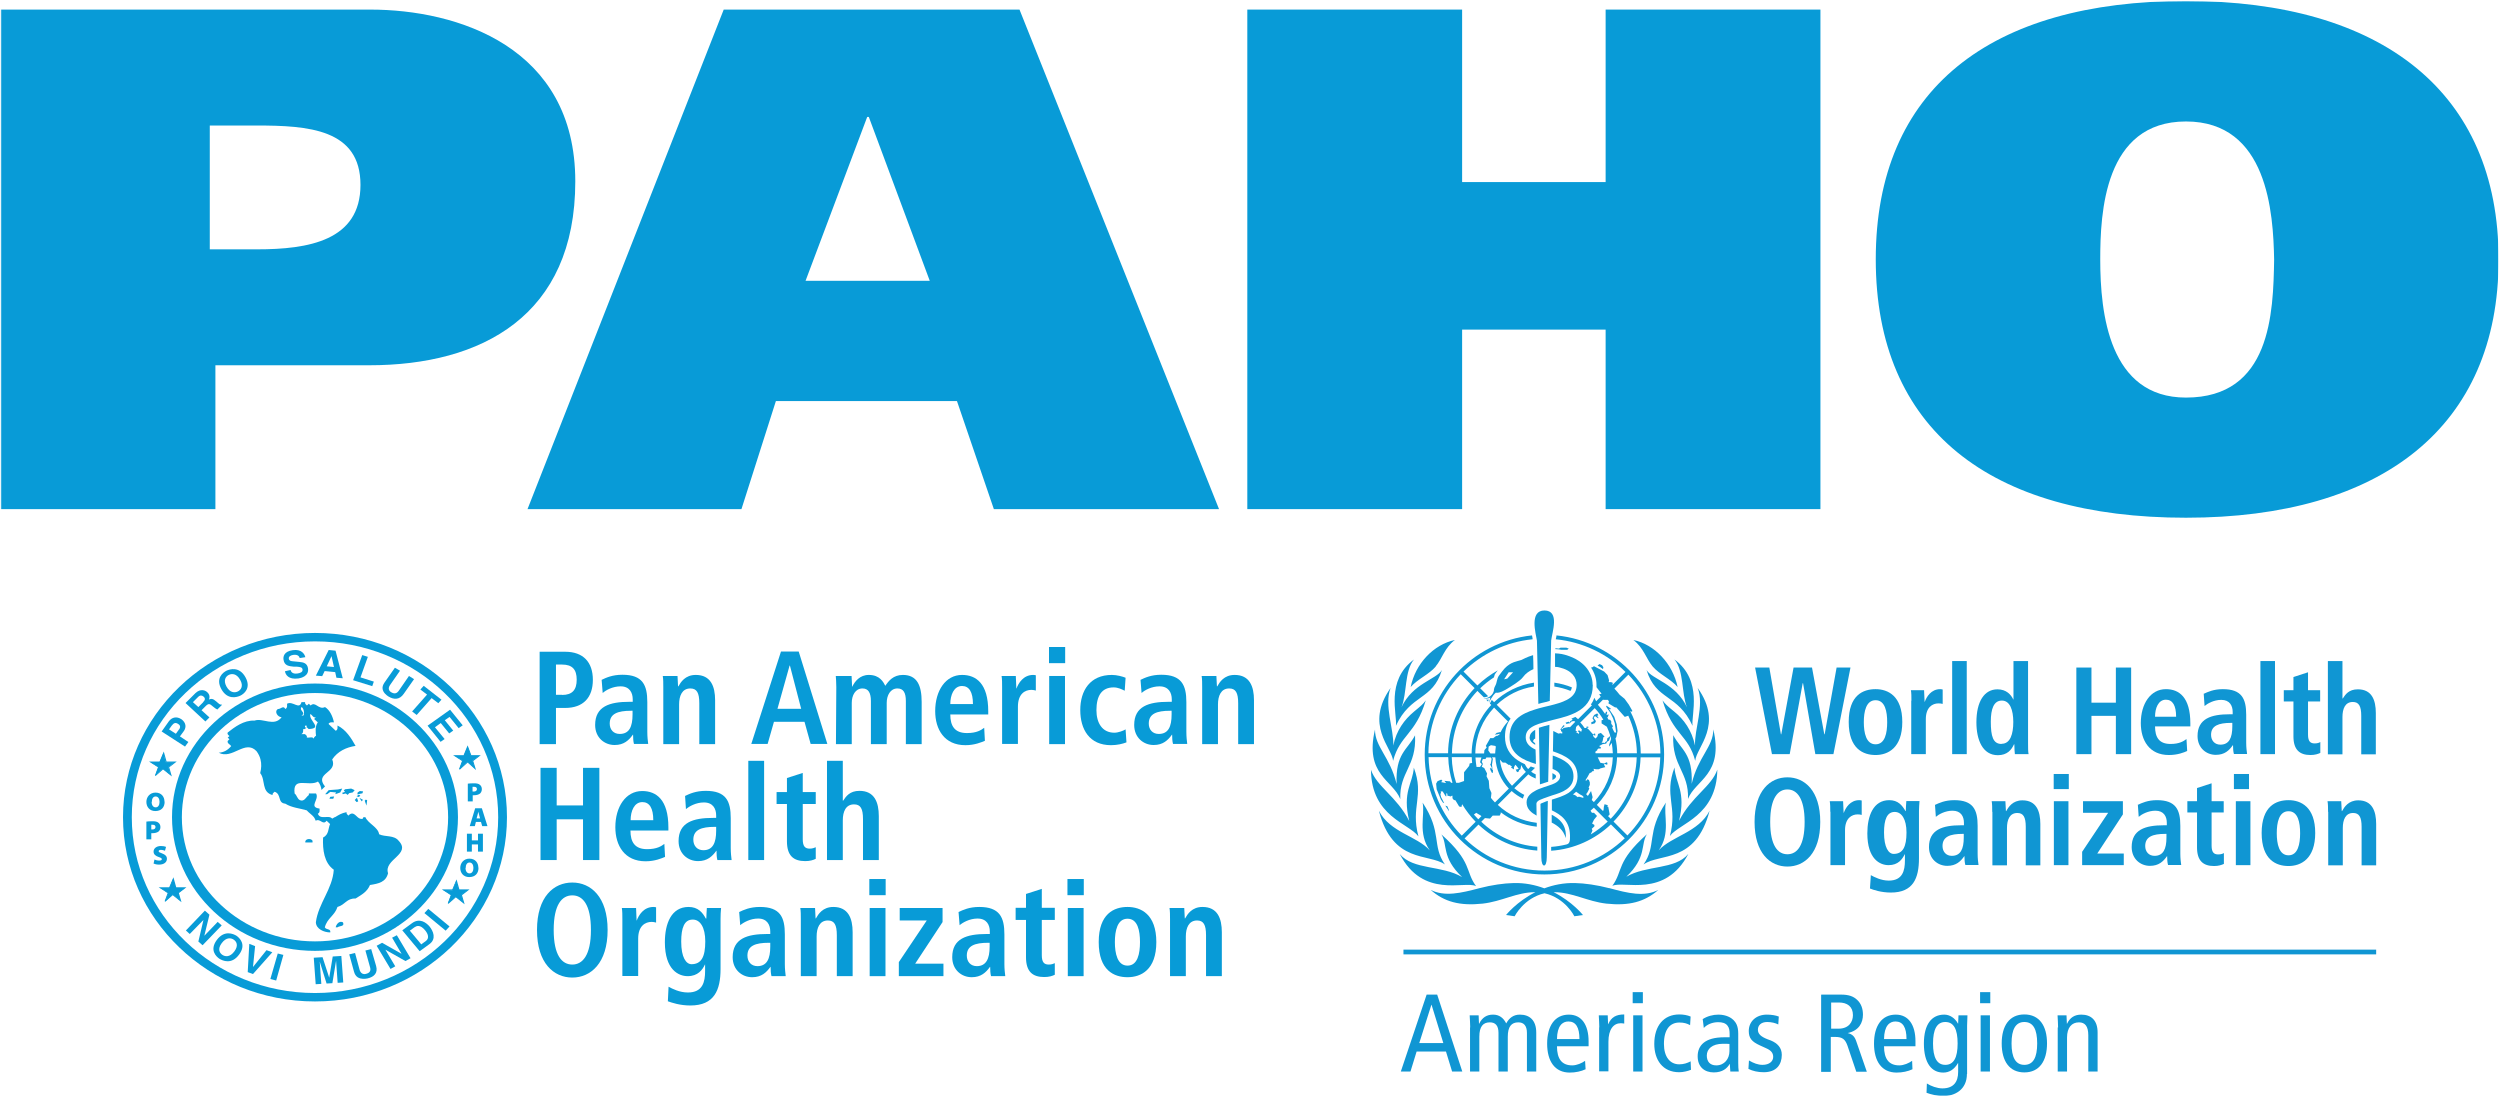 <svg xmlns="http://www.w3.org/2000/svg" width="1670" height="733" viewBox="0 0 1670 733" fill="none"><g clip-path="url(#clip0_12_2119)"><mask id="mask0_12_2119" style="mask-type:luminance" maskUnits="userSpaceOnUse" x="0" y="0" width="1670" height="733"><path d="M1669.06 0.655H0.393V732.091H1669.06V0.655Z" fill="white"></path></mask><g mask="url(#mask0_12_2119)"><path d="M360.479 435.364H377.492C389.695 435.364 396.03 442.403 396.03 454.137C396.03 465.87 389.695 472.909 377.492 472.909H371.391V497.079H360.479M375.498 464.227C382.303 464.227 385.236 460.824 385.236 454.019C385.236 447.214 382.303 443.929 375.498 443.929H371.391V464.11H375.498V464.227Z" fill="#089BD7"></path><path d="M401.897 454.136C404.83 452.728 409.054 450.733 415.742 450.733C429.352 450.733 432.402 457.656 432.402 469.037V488.865C432.402 492.151 432.754 495.201 432.989 496.961H423.485C423.016 495.201 422.899 492.972 422.899 490.743H422.781C420.083 494.497 416.798 497.665 410.579 497.665C403.774 497.665 397.555 492.737 397.555 484.29C397.555 471.853 407.176 468.802 420.552 468.802H422.664V467.159C422.664 462.701 420.552 458.477 414.568 458.477C409.288 458.477 404.595 461.058 402.601 462.936M422.547 474.786H421.608C412.574 474.786 407.294 476.78 407.294 483.351C407.294 487.458 409.875 490.273 413.982 490.273C420.317 490.273 422.547 485.463 422.547 477.25V474.669V474.786Z" fill="#089BD7"></path><path d="M443.08 459.064C443.08 456.248 443.08 453.549 442.728 451.555H452.584C452.584 453.784 452.936 456.248 452.936 458.477H453.17C454.696 455.778 457.629 450.851 464.786 450.851C474.759 450.851 477.692 458.477 477.692 467.746V497.079H467.133V469.741C467.133 462.818 465.49 459.885 461.149 459.885C455.634 459.885 453.64 464.813 453.64 470.562V497.079H443.08" fill="#089BD7"></path><path d="M537.413 482.178H516.998L512.774 496.962H501.862L521.691 435.246H533.541L552.666 496.962H541.52M535.184 473.496L527.675 444.633H527.44L519.344 473.496H535.184Z" fill="#089BD7"></path><path d="M558.65 458.946C558.65 455.661 558.415 453.197 558.298 451.555H568.858C568.858 453.901 569.21 456.365 569.21 458.712H569.327C570.97 455.192 574.372 450.851 580.356 450.851C587.748 450.851 590.094 455.661 591.385 458.125C593.497 454.957 596.665 450.851 603.118 450.851C612.622 450.851 615.672 457.89 615.672 468.919V497.079H605.113V468.333C605.113 462.701 603.47 459.885 599.481 459.885C594.788 459.885 592.324 464.461 592.324 469.506V497.079H581.764V468.333C581.764 462.701 580.004 459.885 576.132 459.885C571.439 459.885 568.975 464.461 568.975 469.506V497.079H558.415" fill="#089BD7"></path><path d="M657.912 494.849C655.682 495.788 651.107 497.783 644.888 497.783C630.808 497.783 624.707 487.223 624.707 475.021C624.707 461.41 631.63 450.851 642.659 450.851C652.045 450.851 660.141 456.6 660.141 475.138V477.25H634.798C634.798 484.994 637.731 489.687 645.944 489.687C652.397 489.687 655.448 487.692 657.442 486.167M649.933 470.327C649.933 462.232 647.352 458.242 642.659 458.242C637.144 458.242 634.798 464.344 634.798 470.327H649.933Z" fill="#089BD7"></path><path d="M669.41 459.064C669.41 456.248 669.41 453.549 669.058 451.555H678.561C678.561 454.253 678.913 457.069 678.913 459.885H679.031C680.321 456.365 683.607 450.851 690.177 450.851C690.881 450.851 691.35 450.968 691.937 451.085V461.293C690.998 461.058 690.06 460.824 689.004 460.824C684.663 460.824 679.969 463.522 679.969 472.087V496.961H669.41" fill="#089BD7"></path><path d="M700.737 432.196H711.531V442.99H700.737M700.854 451.555H711.414V497.079H700.854V451.555Z" fill="#089BD7"></path><path d="M752.479 495.905C750.015 496.844 746.378 497.783 742.154 497.783C727.723 497.783 721.621 487.223 721.621 474.317C721.621 461.41 728.075 450.851 742.741 450.851C746.026 450.851 749.898 451.907 751.893 452.728L751.306 461.41C749.429 460.472 746.847 459.181 743.914 459.181C735.936 459.181 732.416 464.813 732.416 474.434C732.416 482.882 736.288 489.452 744.384 489.452C746.965 489.452 750.367 488.162 751.893 487.223" fill="#089BD7"></path><path d="M761.866 454.136C764.799 452.728 769.023 450.733 775.711 450.733C789.321 450.733 792.489 457.656 792.489 469.037V488.865C792.489 492.151 792.841 495.201 793.076 496.961H783.572C783.103 495.201 782.985 492.972 782.985 490.743H782.868C780.169 494.497 776.884 497.665 770.666 497.665C763.86 497.665 757.642 492.737 757.642 484.29C757.642 471.853 767.263 468.802 780.639 468.802H782.751V467.159C782.751 462.701 780.639 458.477 774.537 458.477C769.258 458.477 764.564 461.058 762.57 462.936M782.633 474.786H781.695C772.66 474.786 767.38 476.78 767.38 483.351C767.38 487.458 769.962 490.273 774.068 490.273C780.404 490.273 782.633 485.463 782.633 477.25V474.669V474.786Z" fill="#089BD7"></path><path d="M803.049 459.064C803.049 456.248 803.049 453.549 802.697 451.555H812.553C812.553 453.784 812.905 456.248 812.905 458.477H813.139C814.665 455.778 817.598 450.851 824.755 450.851C834.728 450.851 837.662 458.477 837.662 467.746V497.079H827.102V469.741C827.102 462.818 825.459 459.885 821.118 459.885C815.603 459.885 813.609 464.813 813.609 470.562V497.079H803.049" fill="#089BD7"></path><path d="M361.066 512.919H371.86V538.027H389.46V512.919H400.371V574.517H389.46V547.297H371.86V574.517H361.066" fill="#089BD7"></path><path d="M444.253 572.405C442.024 573.343 437.448 575.338 431.229 575.338C417.15 575.338 411.049 564.778 411.049 552.576C411.049 538.966 417.971 528.406 429 528.406C438.387 528.406 446.482 534.155 446.482 552.693V554.805H421.139C421.139 562.549 424.072 567.242 432.285 567.242C438.739 567.242 441.789 565.247 443.784 563.722M436.392 547.883C436.392 539.787 433.811 535.798 429.118 535.798C423.603 535.798 421.256 541.899 421.256 547.883H436.392Z" fill="#089BD7"></path><path d="M457.628 531.691C460.562 530.283 464.786 528.288 471.473 528.288C485.084 528.288 488.134 535.211 488.134 546.592V566.421C488.134 569.706 488.486 572.639 488.721 574.516H479.217C478.748 572.756 478.631 570.527 478.631 568.298H478.513C475.815 572.053 472.529 575.22 466.311 575.22C459.506 575.22 453.287 570.293 453.287 561.845C453.287 549.408 462.908 546.357 476.284 546.357H478.396V544.715C478.396 540.256 476.284 536.032 470.183 536.032C464.903 536.032 460.21 538.731 458.215 540.491M478.396 552.341H477.457C468.423 552.341 463.143 554.336 463.143 560.906C463.143 565.013 465.724 567.946 469.831 567.946C476.167 567.946 478.396 563.018 478.396 554.922V552.341Z" fill="#089BD7"></path><path d="M510.427 508.225H499.868V574.517H510.427V508.225Z" fill="#089BD7"></path><path d="M525.68 519.723L536.24 516.32V529.109H544.922V537.088H536.24V560.671C536.24 565.482 537.883 566.89 540.933 566.89C542.81 566.89 544.101 566.303 544.922 565.951V573.695C543.28 574.516 541.05 575.22 537.883 575.22C530.021 575.22 525.68 571.583 525.68 561.962V537.088H518.758V529.109H525.68" fill="#089BD7"></path><path d="M552.431 508.225H562.991V534.859H563.226C565.103 532.043 567.567 528.289 574.138 528.289C584.111 528.289 587.044 535.915 587.044 545.184V574.517H576.484V547.179C576.484 540.139 574.842 537.323 570.5 537.323C564.986 537.323 562.991 542.134 562.991 548V574.517H552.431" fill="#089BD7"></path><path d="M382.302 589.534C394.622 589.534 405.886 599.038 405.886 621.214C405.886 643.389 394.622 653.01 382.302 653.01C369.983 653.01 358.719 643.506 358.719 621.214C358.719 598.921 369.983 589.534 382.302 589.534ZM382.302 644.328C389.108 644.328 394.739 638.226 394.739 621.214C394.739 604.201 389.225 598.1 382.302 598.1C375.38 598.1 369.865 604.201 369.865 621.214C369.865 638.226 375.38 644.328 382.302 644.328Z" fill="#089BD7"></path><path d="M415.742 614.057C415.742 611.241 415.742 608.542 415.39 606.547H424.894C424.894 609.246 425.246 612.062 425.246 614.878H425.363C426.654 611.358 429.939 605.844 436.509 605.844C437.213 605.844 437.683 605.961 438.269 606.078V616.286C437.331 616.051 436.392 615.817 435.336 615.817C430.995 615.817 426.302 618.515 426.302 627.08V651.954H415.742" fill="#089BD7"></path><path d="M446.6 659.111C449.064 660.519 453.992 662.983 459.506 662.983C469.479 662.983 471.005 655.826 471.005 648.669V644.328H470.887C469.245 647.848 466.194 652.072 459.389 652.072C453.288 652.072 444.136 647.848 444.136 629.427C444.136 616.873 448.477 605.844 459.975 605.844C466.311 605.844 469.362 609.598 471.474 613.587H471.826C471.826 611.241 472.06 608.894 472.178 606.547H481.682C481.447 608.894 481.33 611.358 481.33 613.705V647.261C481.33 661.458 477.106 671.666 461.149 671.666C454.226 671.666 448.712 669.788 446.131 668.85M461.853 644.093C468.541 644.093 471.122 639.165 471.122 628.84C471.122 619.336 467.602 614.174 462.674 614.291C457.16 614.291 455.048 619.688 455.048 628.958C455.048 639.635 458.333 644.093 461.97 644.093" fill="#089BD7"></path><path d="M493.766 609.246C496.7 607.838 500.923 605.844 507.611 605.844C521.222 605.844 524.272 612.766 524.272 624.147V643.976C524.272 647.261 524.624 650.194 524.859 652.072H515.355C514.886 650.312 514.768 648.082 514.768 645.853H514.651C511.953 649.608 508.667 652.776 502.449 652.776C495.644 652.776 489.425 647.848 489.425 639.4C489.425 626.963 499.046 623.912 512.422 623.912H514.534V622.27C514.534 617.811 512.422 613.587 506.438 613.587C501.158 613.587 496.465 616.286 494.47 618.046M514.534 629.779H513.595C504.561 629.779 499.281 631.773 499.281 638.344C499.281 642.451 501.862 645.384 505.969 645.384C512.305 645.384 514.534 640.456 514.534 632.36V629.779Z" fill="#089BD7"></path><path d="M534.95 614.057C534.95 611.241 534.95 608.542 534.598 606.547H544.453C544.453 608.777 544.805 611.241 544.805 613.47H545.04C546.565 610.771 549.499 605.844 556.656 605.844C566.629 605.844 569.562 613.47 569.562 622.739V652.072H559.002V624.734C559.002 617.811 557.36 614.878 553.019 614.878C547.504 614.878 545.509 619.806 545.509 625.555V652.072H534.95" fill="#089BD7"></path><path d="M580.708 587.188H591.62V597.983H580.708M580.943 606.548H591.503V652.072H580.943V606.548Z" fill="#089BD7"></path><path d="M600.42 642.686L619.075 614.879H601.006V606.548H629.635V615.935L611.332 643.742H630.222V652.072H600.42" fill="#089BD7"></path><path d="M640.312 609.246C643.245 607.838 647.469 605.844 654.157 605.844C667.767 605.844 670.935 612.766 670.935 624.147V643.976C670.935 647.261 671.287 650.194 671.522 652.072H662.018C661.549 650.312 661.431 648.082 661.431 645.853H661.314C658.615 649.608 655.33 652.776 649.112 652.776C642.306 652.776 636.088 647.848 636.088 639.4C636.088 626.963 645.709 623.912 659.085 623.912H661.197V622.27C661.197 617.811 659.085 613.587 652.983 613.587C647.704 613.587 643.01 616.286 641.016 618.046M661.079 629.779H660.141C651.106 629.779 645.826 631.773 645.826 638.344C645.826 642.451 648.408 645.384 652.514 645.384C658.733 645.384 661.079 640.456 661.079 632.36V629.779Z" fill="#089BD7"></path><path d="M685.367 597.162L695.926 593.76V606.431H704.609V614.527H695.926V638.11C695.926 642.921 697.569 644.329 700.619 644.329C702.497 644.329 703.905 643.742 704.609 643.39V651.134C702.966 651.955 700.737 652.659 697.569 652.659C689.708 652.659 685.367 649.022 685.367 639.401V614.527H678.444V606.431H685.367" fill="#089BD7"></path><path d="M713.057 587.188H723.968V597.983H713.057M713.291 606.548H723.851V652.072H713.291V606.548Z" fill="#089BD7"></path><path d="M753.184 605.844C762.101 605.844 772.426 610.654 772.426 629.31C772.426 647.965 762.101 652.776 753.184 652.776C744.267 652.776 733.942 648.317 733.942 629.31C733.942 610.302 744.267 605.844 753.184 605.844ZM753.184 645.032C759.989 645.032 761.514 636.936 761.514 629.31C761.514 621.683 759.989 613.705 753.184 613.705C746.379 613.705 744.736 621.8 744.736 629.31C744.736 636.819 746.379 645.032 753.184 645.032Z" fill="#089BD7"></path><path d="M781.577 614.057C781.577 611.241 781.577 608.542 781.225 606.547H791.081C791.081 608.777 791.433 611.241 791.433 613.47H791.668C793.193 610.771 796.126 605.844 803.283 605.844C813.257 605.844 816.19 613.47 816.19 622.739V652.072H805.63V624.734C805.63 617.811 803.987 614.878 799.646 614.878C794.132 614.878 792.137 619.806 792.137 625.555V652.072H781.577" fill="#089BD7"></path><path d="M210.414 668.967C139.663 668.967 82.172 613.705 82.172 545.888C82.172 478.071 139.663 422.809 210.414 422.809C281.164 422.809 338.656 478.071 338.656 545.888C338.656 613.705 281.164 668.967 210.414 668.967ZM210.414 428.44C142.949 428.44 88.038 481.122 88.038 545.888C88.038 610.654 142.949 663.336 210.414 663.336C277.878 663.336 332.789 610.654 332.789 545.888C332.789 481.122 277.878 428.44 210.414 428.44Z" fill="#089BD7"></path><path d="M210.414 635.176C157.733 635.176 114.907 595.167 114.907 545.888C114.907 496.609 157.733 456.6 210.414 456.6C263.095 456.6 305.921 496.609 305.921 545.888C305.921 595.167 263.095 635.176 210.414 635.176ZM210.414 462.936C161.37 462.936 121.478 500.129 121.478 545.888C121.478 591.647 161.37 628.841 210.414 628.841C259.458 628.841 299.35 591.647 299.35 545.888C299.35 500.129 259.458 462.936 210.414 462.936Z" fill="#089BD7"></path><path d="M109.158 503.062L110.801 509.163H116.902L112.444 512.448L114.086 517.728L108.806 513.622L103.644 518.198L105.756 512.448L100.476 509.163L106.577 509.281" fill="#089BD7"></path><path d="M114.789 518.667L108.923 513.974L103.995 518.315L103.525 517.963L105.52 512.566L99.536 508.694H106.576L109.392 502.006L111.269 508.694H118.074L113.029 512.566M101.648 509.516L106.224 512.449L104.464 517.142L108.923 513.27L113.616 516.907L112.208 512.449L116.08 509.516H110.683L109.275 504.236L107.045 509.75H101.766L101.648 509.516Z" fill="#089BD7"></path><path d="M304.748 588.479L306.39 594.463H312.491L308.033 597.865L309.793 603.145L304.396 599.038L299.233 603.497L301.345 597.865L296.065 594.463L302.166 594.697" fill="#089BD7"></path><path d="M310.379 604.084L304.513 599.391L299.585 603.732L299.115 603.38L301.11 597.983L295.126 594.111H302.166L304.982 587.423L306.859 594.111H313.664L308.619 597.983M297.238 594.815L301.814 597.748L300.054 602.442L304.395 598.57L309.089 602.207L307.681 597.748L311.553 594.815H306.155L304.63 589.418L302.401 594.932H297.121L297.238 594.815Z" fill="#089BD7"></path><path d="M115.611 587.071L117.371 593.172H123.472L119.013 596.575L120.656 601.854L115.376 597.631L110.213 602.206L112.325 596.575L107.046 593.172L113.147 593.289" fill="#089BD7"></path><path d="M121.243 602.676L115.376 597.983L110.449 602.324L109.979 601.972L111.974 596.575L105.99 592.703H113.03L115.846 586.015L117.723 592.703H124.528L119.483 596.575M108.102 593.525L112.678 596.458L110.918 601.151L115.259 597.279L119.952 600.916L118.544 596.458L122.416 593.525H117.019L115.494 588.245L113.264 593.759H107.985L108.102 593.525Z" fill="#089BD7"></path><path d="M312.374 498.721L314.603 504.822H320.117L315.659 508.107L317.301 513.387L312.374 508.929L306.859 513.856L308.971 508.107L303.691 504.822L309.792 504.939" fill="#089BD7"></path><path d="M318.006 514.444L312.374 509.399L307.211 514.092L306.625 513.74L308.619 508.343L302.636 504.471H309.675L312.374 497.9L314.838 504.471H321.174L316.129 508.343M304.865 505.175L309.441 508.108L307.681 512.801L312.374 508.577L316.715 512.449L315.307 508.108L319.179 505.175H314.369L312.374 499.777L310.145 505.409H304.865V505.175Z" fill="#089BD7"></path><path d="M145.413 615.817L148.111 618.164L135.322 631.422L132.506 628.958L135.909 614.527L126.757 623.913L124.176 621.567L136.848 608.308L139.898 611.007L136.496 625.087" fill="#089BD7"></path><path d="M215.225 451.671L211.001 451.319L219.566 434.189L224.142 434.659L228.952 453.079L224.728 452.727L223.907 448.973L216.867 448.269M218.275 445.101L223.086 445.57L221.443 438.296L218.275 445.101Z" fill="#089BD7"></path><path d="M240.803 452.493L249.72 455.309L248.664 458.36L235.875 454.37L241.976 437.592L245.73 438.766" fill="#089BD7"></path><path d="M269.665 463.522C266.967 467.394 263.33 467.628 259.34 465.165C257.932 464.226 255.938 462.583 255.586 460.237C255.351 458.829 255.82 457.421 256.876 455.895L263.799 446.04L267.202 448.034L260.514 457.655C259.106 459.767 259.692 461.41 261.218 462.349C263.447 463.757 265.09 463.287 266.38 461.41L273.185 451.554L276.588 453.666" fill="#089BD7"></path><path d="M278.348 477.602L275.297 475.255L285.271 463.992L280.812 460.589L283.041 458.125L294.892 467.394L292.78 469.741L288.321 466.338" fill="#089BD7"></path><path d="M194.105 447.566C194.34 448.504 195.161 450.382 198.563 449.912C200.441 449.678 202.435 448.974 202.083 447.097C201.849 445.689 200.441 445.571 198.329 445.337H196.217C193.049 444.985 189.998 444.75 189.412 440.761C189.06 438.766 189.529 435.129 195.63 434.308C201.379 433.486 203.491 436.889 203.961 439.001L200.206 439.587C199.971 438.766 199.267 437.006 195.865 437.475C194.34 437.71 192.697 438.414 192.932 440.057C193.166 441.465 194.457 441.582 195.278 441.699L199.971 442.169C202.67 442.403 205.134 442.99 205.721 446.275C206.659 451.672 201.027 452.963 199.385 453.198C192.58 454.136 190.702 450.616 190.35 448.387" fill="#089BD7"></path><path d="M151.279 448.035C153.508 446.979 159.844 444.984 163.951 452.376C168.057 459.768 162.778 463.639 160.548 464.695C158.319 465.751 151.983 467.746 147.877 460.354C143.77 452.962 149.167 449.091 151.279 448.035ZM158.906 461.88C160.783 460.941 162.895 458.477 160.431 454.136C157.967 449.677 154.682 449.912 152.804 450.85C150.927 451.789 148.933 454.253 151.279 458.594C153.743 463.053 157.028 462.818 158.906 461.88Z" fill="#089BD7"></path><path d="M123.942 469.623L130.512 463.053C134.032 459.65 137.318 461.293 138.373 462.349C139.899 463.639 140.368 465.517 139.547 467.277C141.072 466.69 142.128 466.455 144.592 468.685C146.587 470.445 147.056 470.914 147.877 470.562L148.229 470.914L145.179 473.964C144.357 473.612 143.536 473.026 142.128 471.852C140.251 470.21 139.429 469.623 137.435 471.618L134.619 474.434L139.899 479.244L137.2 481.943M135.675 469.037C137.083 467.629 137.318 466.455 135.91 465.282C135.206 464.695 133.798 463.991 132.272 465.634L128.87 469.037L132.507 472.322L135.675 469.154V469.037Z" fill="#089BD7"></path><path d="M261.922 626.376L265.089 624.733L274.241 640.104L270.839 641.981L257.58 634.472H257.463L264.034 645.501L260.866 647.261L251.597 631.773L255.234 629.779L268.257 637.17" fill="#089BD7"></path><path d="M268.727 621.448L275.297 616.638C280.343 613.001 284.684 616.286 286.913 618.867C289.377 621.918 291.724 627.198 286.796 630.717L280.343 635.411M281.399 630.835L284.449 628.605C287.03 626.728 285.857 623.678 283.98 621.448C280.577 617.342 278.231 618.515 276.823 619.454L273.772 621.683L281.399 630.835Z" fill="#089BD7"></path><path d="M300.289 618.867L297.708 621.683L283.511 609.95L286.092 607.134" fill="#089BD7"></path><path d="M306.39 486.401L300.289 478.892L297.121 481.122L302.753 488.044L300.054 489.921L294.422 482.999L290.55 485.815L297.004 493.676L294.305 495.553L285.623 484.759L300.641 474.082L309.089 484.524" fill="#089BD7"></path><path d="M157.968 625.087C159.962 626.495 164.773 630.836 159.728 637.641C154.682 644.564 148.699 641.748 146.587 640.457C144.475 639.049 139.781 634.708 144.827 627.903C149.872 621.098 155.856 623.796 157.968 625.087ZM148.581 637.876C150.341 639.049 153.509 639.636 156.56 635.529C159.61 631.423 157.85 628.841 156.09 627.668C154.33 626.495 151.162 625.908 148.112 630.015C145.061 634.121 146.821 636.703 148.581 637.876Z" fill="#089BD7"></path><path d="M178.031 634.708L181.903 636.116L168.996 650.665L165.477 649.374L166.532 630.484L170.404 632.009L168.996 645.971" fill="#089BD7"></path><path d="M184.484 655.005L180.612 653.949L185.54 636.936L189.294 637.875" fill="#089BD7"></path><path d="M229.304 656.296L225.55 656.531L224.494 641.747L222.03 656.765L218.158 657L213.582 642.334L214.638 657.235L210.883 657.469L209.593 639.752L215.459 639.4L219.918 653.128L222.264 638.931L228.014 638.579" fill="#089BD7"></path><path d="M251.245 645.267C252.535 649.843 250.071 652.541 245.495 653.597C243.853 653.949 241.154 654.184 239.042 652.893C237.752 652.072 236.93 650.781 236.461 649.021L233.293 637.523L237.165 636.584L240.216 647.848C240.919 650.312 242.679 651.016 244.439 650.546C247.021 649.96 247.842 648.435 247.255 646.323L244.087 634.942L247.959 634.003" fill="#089BD7"></path><path d="M125.819 495.671L123.59 498.721L107.985 488.631L112.796 481.826C114.908 479.01 118.076 478.423 121.126 480.418C122.534 481.356 125.585 484.407 122.769 488.396L120.187 491.916M119.601 487.34C121.243 484.994 119.601 483.938 118.78 483.468C117.254 482.53 116.081 482.882 114.673 484.759L112.913 487.223L117.489 490.156L119.601 487.223V487.34Z" fill="#089BD7"></path><path d="M229.07 616.052C230.478 619.103 226.84 618.282 225.432 619.455H224.259C224.494 617.695 226.488 614.879 228.952 616.052" fill="#089BD7"></path><path d="M208.771 561.61V562.783H203.961C203.492 560.202 207.715 559.733 208.771 561.61Z" fill="#089BD7"></path><path d="M217.219 530.518L219.565 527.819L225.784 527.35L228.6 526.763L227.309 529.344L223.907 530.518L224.493 529.344L220.621 528.992L218.509 530.518" fill="#089BD7"></path><path d="M232.589 526.998L234.584 526.763L236.931 527.819L235.64 529.344L233.293 529.814L232.237 530.987L230.947 530.048L228.952 530.518L228.6 529.579L230.478 528.992L229.656 528.054L230.478 527.232" fill="#089BD7"></path><path d="M238.925 529.344L240.333 528.406L242.562 528.64L242.093 529.931L238.69 530.635" fill="#089BD7"></path><path d="M220.621 532.278L223.203 532.044L222.616 533.569H220.035" fill="#089BD7"></path><path d="M238.221 531.926L239.747 530.753L240.685 531.574L239.629 532.396" fill="#089BD7"></path><path d="M236.93 534.39L238.221 535.798L239.277 535.328L238.456 532.864" fill="#089BD7"></path><path d="M241.624 535.328L242.445 534.272L240.098 532.982" fill="#089BD7"></path><path d="M244.322 534.155L245.261 534.507L244.791 538.144L243.618 534.859" fill="#089BD7"></path><path d="M202.67 477.954C203.609 477.016 202.905 472.675 201.379 472.323C199.619 474.904 204.899 476.077 201.379 477.954M211.118 491.565C210.883 489.453 210.296 485.229 212.291 482.53L213.464 481.357C213.464 481.357 212.643 482.061 212.291 482.53L209.827 480.301L211 479.128C209.24 479.714 208.654 477.72 207.363 476.899C205.72 481.122 216.163 486.637 206.19 486.989C205.486 486.285 204.547 485.816 204.899 484.76H203.726V485.933H204.899C204.195 486.52 203.609 487.341 202.553 486.989C202.435 488.28 202.787 489.688 201.262 490.391H203.726C204.43 491.095 205.369 491.565 204.899 492.621C206.542 493.09 209.006 491.682 209.71 493.677C209.358 492.738 210.296 492.151 210.883 491.565M223.789 545.889C226.371 544.363 227.779 543.307 231.533 542.486C231.181 543.542 232.12 544.129 232.706 544.833C235.405 541.899 237.048 544.246 238.925 545.889C239.864 546.71 240.92 547.297 242.328 546.945C242.328 546.593 242.562 546.241 242.797 545.889H244.087C245.847 550.113 252.653 552.576 253.239 557.27C257.346 559.264 263.212 557.622 266.38 561.728C274.828 570.763 256.172 574.048 259.223 583.317C257.698 589.301 253.005 590.24 247.138 591.178C245.261 595.754 241.624 597.631 237.517 600.213C231.533 599.978 230.712 604.319 225.432 605.844C223.555 611.711 218.509 613.354 216.984 619.455C217.923 621.332 221.091 620.159 220.621 622.857C216.515 622.857 211.118 620.628 211 616.052C212.643 603.381 222.147 593.877 222.968 580.97C216.515 576.395 215.459 567.712 215.811 559.499C219.917 557.387 219.096 553.398 220.504 550.465L218.157 548.235C215.694 551.638 214.051 546.475 210.883 548.235C210.648 547.414 210.179 546.593 209.71 545.889C208.419 544.246 206.307 542.955 204.899 541.313C200.206 539.905 194.809 539.553 190.585 536.854C185.188 536.385 188.238 530.518 183.428 528.876C182.724 529.58 181.785 530.049 182.137 531.105C174.393 529.11 177.561 521.015 173.807 516.439C174.628 513.271 174.745 510.22 174.041 507.404C173.572 505.41 172.633 503.532 171.343 501.773C163.716 493.677 155.268 507.639 146.117 502.828C149.519 502.594 152.218 501.069 154.447 498.37C153.743 497.314 151.631 496.61 152.101 494.967L153.274 493.794L152.101 492.738L153.274 491.682C152.57 490.978 151.631 490.509 152.101 489.336C156.559 485.816 162.778 481.005 170.052 481.357C175.567 479.362 183.076 485.698 188.121 479.128C185.54 479.01 182.958 475.373 185.657 473.613C187.417 473.848 189.294 470.915 190.585 473.613C192.11 472.792 191.758 471.384 191.758 470.093C195.63 467.981 199.971 474.435 201.379 469.037H203.843C203.491 470.093 204.43 470.68 205.017 471.267L206.307 470.093L207.48 471.267C210.766 468.216 212.76 474.435 217.102 472.323C220.387 474.317 222.264 478.658 223.085 482.53C221.795 482.53 220.269 482.178 219.448 483.586L224.259 488.162C225.784 487.458 225.432 485.933 225.432 484.642C231.181 487.458 234.701 493.207 237.517 498.253C231.298 499.191 225.549 501.89 221.912 507.287C225.784 516.439 209.71 516.204 217.102 525.356L214.755 527.702C214.52 525.591 213.816 523.713 212.408 522.071C206.19 525.825 195.278 518.199 196.803 530.049C198.446 531.34 198.329 533.334 200.323 534.508C203.374 535.798 204.43 532.278 206.307 531.105V530.049H211.118C213.582 534.156 205.838 539.084 213.464 540.139C213.464 541.43 213.816 542.838 212.291 543.542C212.878 545.067 213.934 545.654 215.107 545.771C216.046 545.889 216.984 545.771 217.923 545.771H219.448C220.387 545.771 221.208 546.123 221.912 546.827C222.616 546.475 223.203 546.123 223.789 545.771" fill="#089BD7"></path><path d="M312.491 523.479C313.43 523.361 314.72 523.244 316.597 523.244C318.357 523.244 319.648 523.479 320.469 524.183C321.291 524.769 321.877 525.825 321.877 527.116C321.877 528.406 321.408 529.345 320.704 530.049C319.648 530.87 318.24 531.222 316.597 531.222C316.246 531.222 316.011 531.222 315.776 531.222V535.329H312.491M315.776 528.758C315.776 528.758 316.246 528.758 316.48 528.758C317.771 528.758 318.592 528.172 318.592 527.116C318.592 526.177 318.005 525.591 316.715 525.591C316.245 525.591 315.894 525.591 315.659 525.591V528.641L315.776 528.758Z" fill="#089BD7"></path><path d="M317.889 549.056L317.185 551.872H313.782L317.419 539.904H321.878L325.632 551.872H322.113L321.291 549.056M320.705 546.709L320.118 544.597C320.001 543.893 319.649 542.955 319.531 542.251C319.297 542.955 319.179 543.893 318.945 544.597L318.358 546.709H320.705Z" fill="#089BD7"></path><path d="M315.19 556.918V561.376H319.296V556.918H322.581V568.885H319.296V564.075H315.19V568.885H311.904V556.918" fill="#089BD7"></path><path d="M319.648 579.679C319.648 583.551 317.302 585.897 313.43 585.897C309.558 585.897 307.446 583.081 307.446 579.796C307.446 576.511 309.792 573.578 313.547 573.578C317.536 573.578 319.531 576.394 319.531 579.561M310.966 579.796C310.966 582.025 312.022 583.433 313.664 583.433C315.307 583.433 316.246 581.908 316.246 579.796C316.246 577.684 315.307 576.159 313.664 576.159C312.022 576.159 311.083 577.567 311.083 579.796" fill="#089BD7"></path><path d="M109.98 535.563C109.98 539.435 107.633 541.781 103.761 541.781C99.889 541.781 97.778 538.965 97.778 535.68C97.778 532.395 100.124 529.461 103.879 529.461C107.868 529.461 109.862 532.277 109.862 535.445M101.297 535.68C101.297 537.909 102.353 539.317 103.996 539.317C105.639 539.317 106.577 537.792 106.577 535.68C106.577 533.568 105.639 532.043 103.996 532.043C102.353 532.043 101.415 533.451 101.415 535.68" fill="#089BD7"></path><path d="M97.778 548.821C98.716 548.704 100.007 548.586 101.884 548.586C103.644 548.586 104.935 548.821 105.756 549.525C106.577 550.111 107.164 551.167 107.164 552.458C107.164 553.749 106.695 554.687 105.991 555.391C104.935 556.213 103.527 556.565 101.884 556.565C101.532 556.565 101.297 556.565 101.063 556.565V560.671H97.778M101.063 554.101C101.063 554.101 101.415 554.101 101.767 554.101C103.057 554.101 103.879 553.514 103.879 552.458C103.879 551.519 103.292 550.933 102.001 550.933C101.532 550.933 101.18 550.933 101.063 550.933V553.983V554.101Z" fill="#089BD7"></path><path d="M103.174 574.165C103.878 574.517 105.168 574.869 106.342 574.869C107.515 574.869 108.101 574.517 108.101 573.93C108.101 573.343 107.515 572.991 106.107 572.522C103.995 571.818 102.587 570.762 102.587 568.885C102.587 566.773 104.464 565.13 107.515 565.13C109.04 565.13 110.096 565.365 110.917 565.717L110.213 568.298C110.213 568.298 108.805 567.711 107.515 567.711C106.459 567.711 105.99 568.063 105.99 568.65C105.99 569.237 106.694 569.471 108.219 570.058C110.448 570.879 111.504 571.935 111.504 573.695C111.504 575.69 109.861 577.567 106.224 577.567C104.699 577.567 103.291 577.215 102.587 576.863" fill="#089BD7"></path><path d="M1104 445.219C1108.46 450.499 1116.2 453.667 1120.66 458.946C1117.38 443.341 1105.29 430.552 1091.1 427.502C1098.02 432.782 1099.54 439.939 1104 445.219ZM932.465 484.876C942.32 463.522 956.987 467.981 963.205 447.565C959.685 453.784 943.611 456.482 936.219 472.439C939.974 462.936 938.096 448.387 944.55 440.526C925.307 454.723 933.521 477.602 932.465 484.876ZM950.299 536.15C952.059 544.48 946.896 556.448 955.109 568.064C946.544 558.442 928.475 556.096 921.084 541.547C930.353 577.098 954.288 569.823 965.2 577.45C956.283 564.661 963.557 556.096 950.299 536.15ZM947.483 558.56C942.203 538.731 951.589 531.809 944.432 512.801C943.728 523.595 936.571 528.758 941.382 548.469C932.816 531.808 919.675 525.59 915.804 514.209C916.038 545.419 941.147 549.995 947.483 558.677M985.967 591.882C978.575 581.674 983.62 575.925 962.853 557.386C967.194 564.192 962.736 572.639 976.698 585.898C962.97 577.802 944.198 581.322 935.046 570.527C950.651 600.447 978.106 588.244 985.85 591.882M1086.28 585.78C1100.25 572.522 1095.79 564.074 1100.13 557.269C1079.36 575.807 1084.41 581.557 1077.02 591.764C1084.76 588.01 1112.21 600.212 1127.82 570.41C1118.78 581.205 1099.89 577.685 1086.17 585.78M1107.99 568.064C1116.2 556.565 1111.04 544.597 1112.8 536.15C1099.54 556.096 1106.82 564.661 1097.9 577.45C1108.69 569.706 1132.75 577.098 1142.02 541.547C1134.62 556.096 1116.56 558.56 1107.99 568.064ZM1074.9 593.29C1066.81 591.178 1058.48 590.004 1052.26 589.887C1044.51 589.652 1037.59 591.178 1031.61 593.407C1025.62 591.178 1018.7 589.652 1010.96 589.887C1004.74 590.004 996.409 591.178 988.314 593.29C975.877 596.575 965.082 599.156 955.696 594.463C964.73 602.441 975.173 605.257 990.426 603.615C1003.1 602.207 1013.31 595.988 1025.16 595.988C1025.27 595.988 1025.51 595.988 1025.62 595.988C1013.07 602.324 1006.03 611.241 1006.03 611.241L1011.78 612.062C1011.78 612.062 1017.88 599.86 1031.73 596.692C1045.69 599.86 1051.67 612.062 1051.67 612.062L1057.42 611.241C1057.42 611.241 1050.38 602.324 1037.83 595.988C1037.94 595.988 1038.18 595.988 1038.3 595.988C1050.26 595.988 1060.47 602.207 1073.03 603.615C1088.16 605.257 1098.72 602.441 1107.76 594.463C1098.37 599.273 1087.58 596.692 1075.14 593.29M945.254 491.212C940.091 501.068 932.113 503.297 932.934 523.713C928.593 505.644 918.385 498.839 918.502 487.34C911.345 517.494 930.47 521.131 935.398 533.803C934.694 515.734 946.309 511.98 945.254 491.33M952.411 467.863C950.651 470.327 949.36 471.383 944.55 475.373C938.096 480.77 932.817 487.81 930.705 498.017C931.174 486.988 924.369 471.031 928.945 459.533C911.345 484.407 929.883 499.308 930.587 508.225C935.163 490.86 945.606 490.743 952.411 467.863ZM1132.28 498.017C1130.05 487.692 1124.89 480.652 1118.43 475.373C1113.62 471.501 1112.45 470.327 1110.57 467.863C1117.38 490.743 1127.94 490.86 1132.4 508.225C1133.1 499.191 1151.64 484.29 1134.04 459.533C1138.61 471.149 1131.81 486.988 1132.28 498.017ZM1147.18 514.092C1143.31 525.473 1130.17 531.691 1121.6 548.352C1126.41 528.758 1119.25 523.478 1118.55 512.684C1111.39 531.808 1120.78 538.614 1115.5 558.442C1121.84 549.877 1146.83 545.184 1147.18 513.974M1117.73 491.212C1116.79 511.862 1128.29 515.617 1127.58 533.686C1132.51 521.014 1151.64 517.377 1144.48 487.223C1144.6 498.839 1134.27 505.527 1130.05 523.595C1130.87 503.18 1122.89 500.951 1117.73 491.095M958.981 445.219C963.44 439.939 964.965 432.664 971.888 427.502C957.573 430.552 945.488 443.341 942.32 458.946C946.896 453.667 954.64 450.499 959.098 445.219M1099.89 447.565C1106.11 467.981 1120.78 463.405 1130.64 484.876C1129.58 477.719 1137.79 454.723 1118.55 440.526C1125 448.387 1123.13 462.936 1126.88 472.439C1119.37 456.365 1103.41 453.784 1099.89 447.565ZM1050.03 459.181C1046.39 457.656 1042.4 456.6 1038.3 456.013C1038.3 456.834 1038.3 457.773 1038.3 458.594C1042.05 459.181 1045.69 460.12 1049.09 461.528C1049.56 460.824 1049.91 460.002 1050.03 459.181ZM1047.1 433.955L1047.92 433.251L1046.39 432.664H1042.4L1041.35 433.251L1039 433.016V433.603C1040.41 433.603 1041.82 433.838 1042.99 434.072H1044.87H1046.86L1047.1 433.955ZM1039.47 518.55C1039.47 517.846 1038.53 517.26 1037.24 516.556H1037.01C1037.01 516.556 1037.01 519.723 1037.01 521.014C1038.65 520.31 1039.47 519.489 1039.47 518.433M994.063 468.685C994.063 468.685 994.298 467.746 994.415 467.277C993.946 467.394 993.359 467.394 992.772 467.394L994.063 468.685ZM1031.61 584.138C1075.72 584.138 1111.63 548.235 1111.63 504.119C1111.63 462.701 1080.07 428.558 1039.7 424.451C1039.7 424.569 1039.7 424.803 1039.7 424.921C1039.59 425.742 1039.35 426.446 1039.24 427.033C1057.3 428.793 1073.61 436.771 1085.82 448.856L1077.02 457.656L1077.37 456.13L1076.19 455.661H1074.55L1074.9 454.605L1073.85 450.968L1071.62 448.621L1064.7 444.984L1064.11 445.571L1062.82 445.923C1065.17 449.443 1066.46 453.432 1066.46 457.538C1066.46 458.125 1066.46 458.594 1066.46 459.064L1069.86 463.405L1068.22 463.757L1069.27 465.4L1066.22 468.45L1065.05 466.104C1064.46 467.746 1063.76 469.154 1062.7 470.562C1062.94 470.797 1063.17 471.031 1063.41 471.149L1054.14 480.418C1054.14 480.418 1052.96 479.362 1052.38 478.893C1051.44 479.362 1050.62 479.714 1049.68 480.066C1049.91 480.301 1050.26 480.535 1050.5 480.652L1050.03 481.122L1048.97 481.708L1048.5 482.764L1047.8 482.06L1045.81 482.764L1046.39 483.586L1047.8 483.234H1048.62V482.882L1049.33 482.53L1049.56 482.06L1050.73 481.708H1051.67C1051.67 481.708 1052.02 481.943 1052.26 482.178L1048.62 485.932L1048.39 485.58L1044.51 486.284L1043.69 487.106H1042.87L1045.22 484.876L1044.4 484.407L1042.17 487.458H1042.75V488.514L1043.58 488.866V490.039L1042.4 489.804L1041 490.039L1037.59 488.279C1037.59 488.279 1037.48 497.431 1037.36 501.889C1045.34 504.588 1053.78 508.46 1053.78 518.668C1053.78 523.126 1051.91 526.763 1048.03 529.462C1048.03 529.462 1048.03 529.462 1047.92 529.579C1047.92 529.579 1047.8 529.579 1047.68 529.697C1044.4 531.808 1040.29 532.982 1036.65 534.155V541.312C1042.4 544.128 1049.33 548.235 1048.74 560.085C1048.74 563.018 1047.57 563.84 1046.51 564.074C1043.11 564.896 1039.7 565.482 1036.18 565.717C1036.18 566.656 1036.18 567.477 1036.18 568.298C1051.55 567.242 1065.52 560.672 1076.08 550.699L1085.35 559.968C1071.38 573.343 1052.49 581.556 1031.73 581.556C1010.96 581.556 992.186 573.461 978.341 560.085L987.61 550.816C998.052 560.672 1011.78 567.125 1026.92 568.181C1026.92 567.36 1026.92 566.538 1026.92 565.6C1012.48 564.544 999.343 558.325 989.487 548.939L991.951 546.475L995.354 546.827L997.113 544.832H1001.81L1002.51 543.307V542.603C1009.2 547.765 1017.53 551.285 1026.56 552.224C1026.56 551.168 1026.56 550.347 1026.56 549.643C1016.59 548.469 1007.56 544.245 1000.52 537.675L1009.79 528.406C1012.01 530.401 1014.6 532.16 1017.29 533.451C1017.53 532.63 1017.76 531.808 1018.23 530.987C1015.89 529.814 1013.66 528.289 1011.55 526.529L1020.93 517.26C1022.34 518.433 1024.1 519.371 1025.86 520.075C1025.86 519.137 1025.86 518.198 1025.86 517.26C1024.69 516.79 1023.75 516.204 1022.81 515.5L1025.39 512.918C1024.45 512.684 1023.51 512.332 1022.57 511.98L1020.81 513.74C1019.88 512.801 1019.17 511.628 1018.58 510.454C1016.94 509.75 1015.42 508.929 1014.01 507.99C1008.26 504.236 1005.33 498.839 1005.33 492.151C1005.33 486.988 1006.73 483.116 1009.08 480.066L999.812 470.797C1006.5 464.461 1015.07 460.002 1024.69 458.594C1024.69 457.656 1024.69 456.834 1024.69 456.013C1014.48 457.538 1005.21 462.232 998.052 469.037L996.527 467.512C996.175 468.098 995.706 468.919 995.236 469.975L996.175 470.914C988.196 479.362 983.269 490.743 983.034 503.297H969.893C970.127 487.106 976.581 472.439 986.906 461.528L991.13 465.752C991.13 465.752 991.482 465.752 991.716 465.752C992.42 465.752 993.242 465.517 994.063 465.048L988.783 459.768C991.599 457.069 994.65 454.605 997.935 452.493C998.169 451.555 998.404 450.851 998.521 450.499C998.639 450.147 999.577 449.091 1000.52 447.8C995.588 450.616 990.895 454.019 986.906 457.89L977.637 448.621C989.839 436.771 1005.91 428.793 1023.75 427.033C1023.75 426.681 1023.75 426.446 1023.75 426.446C1023.63 425.859 1023.51 425.155 1023.4 424.451C983.151 428.675 951.707 462.701 951.707 504.119C951.707 548.235 987.61 584.138 1031.73 584.138M1087.69 450.616C1100.83 464.344 1108.93 482.882 1109.16 503.297H1096.02C1095.91 493.207 1093.44 483.703 1089.1 475.255V475.021L1090.16 475.49L1090.39 474.786L1088.04 470.679L1085.23 466.808L1081.94 464.109C1080.77 462.701 1079.71 461.293 1078.42 460.002L1087.69 450.733V450.616ZM1070.91 467.512H1074.08L1074.79 468.567L1074.43 469.858L1078.89 472.557H1079.71L1085.35 478.893L1087.69 478.071C1091.21 485.698 1093.32 494.263 1093.44 503.18H1080.3C1080.3 499.777 1079.83 496.375 1079.13 493.207L1079.71 492.386L1080.54 488.279L1079.95 483.82L1078.31 478.775L1074.67 473.378L1075.61 473.847L1076.08 473.378L1073.14 471.383L1072.91 472.087L1075.84 476.311L1077.48 479.714L1078.66 483.116L1079.01 485.463L1079.6 489.335H1078.54C1078.54 489.335 1077.25 487.106 1076.9 486.05L1077.48 485.111L1076.31 483.468V481.826L1075.49 480.77H1074.55C1074.55 480.77 1073.85 479.597 1073.38 478.893L1074.08 479.245L1074.32 479.01L1073.96 478.189L1074.79 477.719L1074.43 477.25L1073.14 477.719L1073.61 475.725L1072.91 475.255L1072.2 476.898C1070.8 474.786 1069.15 472.674 1067.39 470.797L1071.03 467.159L1070.91 467.512ZM1068.22 498.369L1070.56 497.079L1072.91 496.727L1073.5 495.553L1074.79 494.732L1075.26 493.559L1075.72 491.564C1075.96 492.268 1076.08 492.972 1076.19 493.676L1074.9 497.431V498.721L1076.66 496.257C1077.02 498.487 1077.25 500.833 1077.37 503.18H1065.87L1065.63 502.241L1066.93 501.185L1067.16 500.481L1067.75 500.012H1069.27L1069.39 499.191L1067.98 498.252L1068.22 498.369ZM1052.49 489.335L1053.67 489.1V488.866L1052.49 488.044L1052.85 485.58L1054.25 484.172C1055.07 485.228 1055.9 486.284 1056.72 487.34L1056.25 488.866L1054.96 487.927L1054.02 488.162L1054.49 489.1H1054.96L1054.49 490.391L1054.14 489.804L1052.61 489.335H1052.49ZM1057.54 532.982L1054.72 532.16L1053.9 532.512L1052.26 531.222L1050.73 530.635C1051.44 530.049 1052.26 529.579 1052.85 528.875L1055.19 530.518L1056.95 531.457L1057.89 532.395L1057.54 532.864V532.982ZM1056.01 482.295L1065.28 473.026C1067.51 475.373 1069.39 477.954 1071.03 480.77L1069.86 481.122V483.234L1073.38 485.463C1074.2 487.34 1075.02 489.335 1075.61 491.33L1075.02 492.268L1073.73 493.09L1073.38 495.084L1072.56 495.553L1071.85 496.375L1071.15 496.14H1069.86L1070.56 495.084L1071.03 492.503L1071.85 492.034L1069.39 489.57L1067.51 490.274L1067.04 492.034L1065.87 493.324L1064.58 492.268L1064.11 491.212L1064.81 490.743L1065.17 491.447L1065.75 491.212L1065.52 490.039H1064.7V490.508H1064.11L1061.18 487.223L1060.24 486.519L1060.59 486.05L1061.41 485.698L1060.59 485.346C1060.59 485.346 1059.53 485.58 1059.42 485.58L1060 486.284H1058.48C1057.66 484.994 1056.6 483.703 1055.54 482.53M1060.82 531.808L1059.53 530.518L1060.47 529.227L1061.65 526.763L1061.18 526.059L1062 524.299V522.657L1061.41 521.014L1060.24 520.545L1059.77 521.483L1059.06 521.249C1060 519.723 1061.06 518.198 1061.88 516.438L1063.05 515.969L1063.76 515.03L1064.11 515.382L1064.93 514.444L1064.34 513.622H1064.93L1065.99 513.857H1067.98L1069.15 513.27L1072.32 512.449L1071.74 511.393L1071.5 510.102L1073.26 510.806L1073.85 510.454L1073.5 509.164L1071.38 509.985L1069.04 509.516L1067.28 505.879H1077.37C1076.9 517.494 1072.2 527.937 1064.7 535.798L1063.29 534.39L1063.87 532.512L1062.82 528.406L1060.71 531.691L1060.82 531.808ZM1062.58 557.504L1063.76 554.805L1063.29 553.632L1065.05 551.989V551.051L1063.52 550.112L1064.81 547.531L1066.81 545.067L1064.81 542.955H1063.41L1062.47 541.547C1063.29 540.843 1063.99 540.256 1064.7 539.552L1073.96 548.821C1070.44 552.107 1066.57 555.04 1062.47 557.504M1074.2 545.184L1075.26 544.011L1074.32 538.966L1073.61 538.731L1074.08 537.91L1071.85 537.206L1071.38 538.966L1071.15 541.312L1070.68 541.664L1066.69 537.675C1074.67 529.345 1079.71 518.198 1080.18 505.879H1093.32C1092.85 521.835 1086.28 536.267 1075.96 546.944L1074.2 545.184ZM1077.84 548.821C1088.63 537.675 1095.44 522.539 1095.91 505.879H1109.05C1108.58 526.177 1100.36 544.48 1087.11 558.09L1077.84 548.821ZM998.639 536.032C997.7 535.094 996.761 534.038 995.94 532.982L996.292 529.697L994.884 526.529L994.532 521.601L993.007 518.55L993.359 516.673L991.482 513.036L989.839 512.214L990.543 510.337L989.839 508.812L990.543 507.052H992.303L992.89 505.996H995.94L996.41 506.934L995.823 510.102L995.471 510.689L996.644 513.153L995.94 513.505L995.471 512.801L995.236 513.036L995.706 514.561L996.644 516.321H997.113L997.348 514.678L996.879 514.092V513.036L996.644 510.806L997.231 506.934L996.644 505.879H998.873C999.343 513.974 1002.63 521.249 1007.91 526.763L998.639 536.032ZM989.956 510.337L988.666 512.332H986.319C985.967 510.22 985.732 508.108 985.615 505.996H989.604L988.666 509.164L989.839 510.454L989.956 510.337ZM994.18 501.303L994.415 498.721L995.94 497.783L998.756 498.252L999.225 498.721C998.991 500.247 998.873 501.772 998.756 503.297H995.588L994.18 501.303ZM1007.56 511.158L1008.26 510.806L1010.02 512.097L1009.32 512.684L1011.31 513.974V512.566L1012.25 510.806L1013.31 511.98L1014.48 513.622L1012.48 514.092L1013.42 515.852L1014.83 515.148L1014.6 514.561L1015.65 513.857L1016.24 511.041C1016.94 512.801 1018 514.326 1019.29 515.617L1010.02 524.886C1005.56 520.193 1002.63 514.092 1001.92 507.404L1003.8 509.398H1005.56L1007.91 511.041L1007.56 511.158ZM998.052 472.674L1007.32 481.943C1005.33 484.055 1003.68 486.402 1002.39 489.1H1001.69L1000.4 489.452H999.929L998.521 490.743L1000.28 490.508L1001.81 490.156C1001.81 490.156 1001.69 490.508 1001.57 490.743L1000.16 491.564H999.46L997.466 493.09H995.471L992.538 498.252L993.124 499.308L991.599 501.068L991.364 503.297H985.498C985.732 491.447 990.426 480.77 997.935 472.791M986.084 542.955L989.018 544.715L989.604 545.184L987.492 547.296C986.436 546.24 985.498 545.184 984.559 544.128L985.967 543.072L986.084 542.955ZM983.151 505.879C983.151 507.169 983.269 508.46 983.386 509.633L981.743 509.985L981.391 511.628L977.989 515.852V521.718L974.586 522.891H972.709C970.949 517.494 969.893 511.745 969.776 505.761H982.917L983.151 505.879ZM970.128 522.891H969.306L968.602 521.953L964.848 521.601L966.021 523.126L962.618 522.422L963.557 521.601L962.736 520.779L960.272 521.835L959.333 523.478L959.685 527.233L962.501 534.038L963.909 536.15L964.73 536.502L962.618 532.395L962.149 530.283L962.618 529.814L962.384 528.641H963.674L965.669 531.808L966.138 532.043V529.814L966.842 530.283V531.457L969.072 532.043L970.01 531.457L970.245 531.691V533.216L971.183 534.39L972.239 534.624L974.703 538.731L976.229 539.083L976.698 537.206C979.279 541.43 982.33 545.419 985.732 548.939L976.463 558.208C963.088 544.597 954.757 526.177 954.288 505.761H967.429C967.546 511.628 968.602 517.377 970.245 522.774M975.759 450.381L985.028 459.65C974.234 471.031 967.429 486.284 967.312 503.18H954.171C954.405 482.647 962.618 464.109 975.759 450.381ZM1071.03 445.688L1070.21 444.397L1068.45 443.576L1067.16 444.632L1068.92 445.571L1070.8 446.979L1071.03 445.805V445.688ZM1063.05 482.764V483.82L1065.4 483.116L1066.1 481.708L1064.58 479.597L1065.4 478.306L1067.51 479.831L1067.86 479.479L1067.39 479.127L1066.93 478.189L1067.75 477.719L1066.93 476.546L1064.93 477.602L1064.23 478.775L1063.76 479.831L1064.7 481.239L1064.34 481.943L1062.94 482.412L1063.05 482.764ZM967.898 541.782V541.195L966.842 538.614L965.434 538.144L967.898 541.782ZM1021.75 492.386C1021.75 494.615 1023.04 496.14 1025.51 497.548C1025.51 497.548 1025.51 497.196 1025.51 496.609L1023.98 495.084L1024.8 493.676L1025.51 493.441C1025.51 490.86 1025.51 487.927 1025.51 487.575H1025.39C1023.16 488.866 1021.87 490.391 1021.87 492.503" fill="#1096D3"></path><path d="M1036.42 549.408C1040.53 551.52 1044.4 554.335 1045.92 559.85C1046.63 550.816 1041.58 546.826 1036.54 544.245V549.408" fill="#1096D3"></path><path d="M1063.87 457.421C1063.87 449.208 1057.89 440.056 1043.22 436.889C1042.17 436.654 1040.53 436.537 1038.77 436.419C1038.77 437.592 1038.77 440.526 1038.77 440.526C1038.77 441.464 1038.77 444.75 1038.77 445.454C1040.06 445.454 1041.11 445.688 1041.58 445.806C1050.15 447.8 1053.2 452.728 1053.2 457.539C1053.2 465.4 1046.51 468.333 1038.3 470.562C1037.36 470.797 1036.54 471.032 1035.6 471.266C1033.13 471.853 1030.55 472.44 1027.97 473.144C1027.03 473.378 1026.21 473.613 1025.27 473.965C1016.24 476.781 1008.38 481.122 1008.38 492.386C1008.38 503.649 1017.29 507.756 1025.98 510.337C1025.98 507.169 1025.86 503.884 1025.74 500.716C1021.87 498.956 1019.17 496.492 1019.17 492.503C1019.17 488.514 1021.64 486.285 1025.39 484.525C1026.21 484.173 1027.15 483.821 1028.09 483.469C1030.2 482.765 1032.66 482.178 1035.25 481.474C1036.18 481.239 1037.01 481.005 1037.94 480.77C1050.26 477.837 1063.99 473.965 1063.99 457.539" fill="#1096D3"></path><path d="M1019.76 536.032C1019.76 540.491 1023.04 542.955 1026.45 544.832C1026.45 544.128 1026.33 537.088 1026.33 536.971C1026.33 535.563 1027.74 534.741 1028.79 534.272C1030.44 533.568 1031.96 532.981 1034.07 532.277C1035.01 531.925 1035.95 531.573 1036.77 531.339C1043.46 529.344 1051.09 526.763 1051.09 518.667C1051.09 510.571 1044.51 507.286 1037.24 504.705C1037.24 507.286 1037.12 511.041 1037.12 513.622C1040.17 514.795 1042.17 516.321 1042.17 518.55C1042.17 521.483 1039.12 523.126 1036.89 523.947C1035.95 524.299 1034.54 524.768 1034.19 524.886C1032.43 525.472 1030.55 526.059 1028.79 526.763C1027.85 527.115 1026.92 527.467 1026.09 527.936C1022.93 529.579 1019.76 531.925 1019.76 535.915" fill="#1096D3"></path><path d="M1024.22 437.592C1019.76 438.883 1017.18 440.526 1016.24 440.878C1013.42 441.816 1009.32 442.051 1005.09 446.509C1004.39 447.331 1002.51 449.56 1001.22 451.437C999.929 453.197 999.929 456.13 998.99 457.773C997.7 460.002 997.934 461.293 997.934 461.293C997.934 461.293 997.7 462.818 996.409 464.226C995.001 465.752 993.124 466.69 991.012 466.338C992.889 467.277 995.588 465.986 995.588 465.986C995.588 465.986 995.119 467.394 994.532 469.741C996.644 464.93 998.638 463.17 999.225 462.701C1000.16 462.936 1002.04 462.818 1005.56 460.824C1009.55 458.477 1015.53 454.84 1017.29 452.376C1019.17 449.795 1021.64 448.152 1024.33 446.979C1024.33 443.459 1024.22 440.291 1024.1 437.592M1006.85 453.315L1004.74 453.784L1007.79 449.091H1010.72L1006.85 453.315Z" fill="#1096D3"></path><path d="M1032.55 535.446C1032.55 535.446 1031.14 536.033 1030.55 536.268C1029.85 536.502 1029.03 536.854 1029.03 537.089C1029.03 537.089 1029.61 571.936 1029.61 572.757C1029.61 579.914 1033.25 580.032 1033.25 572.757C1033.25 572.288 1033.95 534.977 1033.95 534.977C1033.95 534.977 1033.02 535.212 1032.43 535.446" fill="#1096D3"></path><path d="M1028.68 523.947C1029.85 523.595 1030.9 523.243 1031.96 522.891C1032.78 522.656 1033.49 522.422 1034.19 522.187C1034.19 519.958 1034.89 489.687 1035.01 484.172C1032.31 484.876 1029.97 485.463 1027.97 486.167C1027.97 490.273 1028.68 520.662 1028.68 523.947Z" fill="#1096D3"></path><path d="M1031.73 407.79C1021.52 407.79 1025.86 423.043 1026.68 427.971C1026.68 428.205 1027.5 462.348 1027.62 470.21C1029.14 469.74 1030.67 469.388 1032.2 469.036L1035.25 468.215C1035.36 460.706 1036.18 428.088 1036.18 427.853C1036.77 422.574 1042.17 407.79 1031.61 407.79" fill="#1096D3"></path><path d="M1204.44 456.365H1204.2L1195.52 503.766H1183.67L1172.4 445.922H1181.91L1189.65 490.508H1189.89L1198.1 445.922H1210.42L1218.63 490.508H1218.87L1226.85 445.922H1236.12L1224.73 503.766H1212.65L1204.44 456.365Z" fill="#1096D3"></path><path d="M1252.89 460.355C1261.22 460.355 1270.73 464.931 1270.73 482.296C1270.73 499.661 1261.11 504.354 1252.89 504.354C1244.68 504.354 1234.94 500.247 1234.94 482.296C1234.94 464.344 1244.56 460.355 1252.89 460.355ZM1252.89 497.197C1259.23 497.197 1260.64 489.57 1260.64 482.413C1260.64 475.256 1259.23 467.747 1252.89 467.747C1246.56 467.747 1245.03 475.256 1245.03 482.413C1245.03 489.57 1246.56 497.197 1252.89 497.197Z" fill="#1096D3"></path><path d="M1276.83 468.099C1276.83 465.4 1276.83 462.936 1276.48 461.059H1285.28C1285.28 463.64 1285.63 466.222 1285.63 468.803H1285.75C1286.92 465.518 1289.97 460.355 1296.07 460.355C1296.66 460.355 1297.13 460.472 1297.71 460.59V470.211C1296.89 469.976 1295.95 469.859 1294.9 469.859C1290.91 469.859 1286.45 472.44 1286.45 480.419V503.767H1276.71V468.099H1276.83Z" fill="#1096D3"></path><path d="M1313.79 441.581H1304.05V503.766H1313.79V441.581Z" fill="#1096D3"></path><path d="M1354.74 441.581V496.492C1354.74 499.542 1354.74 502.241 1355.09 503.766H1345.94C1345.82 502.593 1345.58 500.011 1345.58 497.196H1345.35C1343.71 500.833 1340.89 504.47 1334.56 504.47C1324.46 504.47 1320.24 494.38 1320.24 482.529C1320.24 468.567 1325.52 460.471 1334.32 460.471C1340.19 460.471 1343.35 463.991 1344.88 467.276H1345V441.581H1354.74ZM1337.14 496.844C1342.89 496.844 1344.88 490.273 1344.88 482.295C1344.88 474.316 1342.65 467.98 1337.25 467.98C1331.86 467.98 1329.86 473.495 1329.86 482.06C1329.86 491.916 1331.39 496.961 1337.02 496.961" fill="#1096D3"></path><path d="M1387 445.922H1397.09V469.388H1413.4V445.922H1423.61V503.766H1413.4V478.188H1397.09V503.766H1387V445.922Z" fill="#1096D3"></path><path d="M1461.04 501.655C1459.04 502.594 1454.7 504.354 1448.83 504.354C1435.69 504.354 1430.06 494.498 1430.06 483C1430.06 470.211 1436.51 460.355 1446.84 460.355C1455.64 460.355 1463.15 465.752 1463.15 483.235V485.229H1439.57C1439.57 492.504 1442.26 496.962 1449.89 496.962C1455.87 496.962 1458.69 495.085 1460.57 493.677L1461.04 501.773V501.655ZM1453.65 478.776C1453.65 471.267 1451.3 467.395 1446.84 467.395C1441.68 467.395 1439.57 473.144 1439.57 478.776H1453.65Z" fill="#1096D3"></path><path d="M1471.95 463.523C1474.76 462.232 1478.64 460.355 1484.86 460.355C1497.53 460.355 1500.46 466.808 1500.46 477.485V496.141C1500.46 499.191 1500.81 502.007 1501.05 503.65H1492.25C1491.78 502.007 1491.66 499.895 1491.66 497.783H1491.54C1489.08 501.303 1486.03 504.237 1480.16 504.237C1473.83 504.237 1467.96 499.661 1467.96 491.682C1467.96 480.067 1476.99 477.133 1489.43 477.133H1491.43V475.608C1491.43 471.384 1489.43 467.512 1483.8 467.512C1478.87 467.512 1474.53 469.976 1472.65 471.619L1472.07 463.288L1471.95 463.523ZM1491.19 482.882H1490.37C1482.04 482.882 1476.99 484.76 1476.99 490.861C1476.99 494.733 1479.46 497.431 1483.21 497.431C1489.08 497.431 1491.19 492.856 1491.19 485.229V482.765V482.882Z" fill="#1096D3"></path><path d="M1519.7 441.581H1509.96V503.766H1519.7V441.581Z" fill="#1096D3"></path><path d="M1532.02 452.258L1541.76 449.09V461.058H1549.86V468.567H1541.76V490.743C1541.76 495.318 1543.4 496.609 1546.22 496.609C1547.98 496.609 1549.27 496.14 1549.97 495.67V502.945C1548.45 503.649 1546.34 504.353 1543.4 504.353C1536.13 504.353 1532.02 500.833 1532.02 491.916V468.567H1525.57V461.058H1532.02V452.258Z" fill="#1096D3"></path><path d="M1555.02 441.581H1564.76V466.572H1564.99C1566.75 463.874 1568.98 460.471 1575.08 460.471C1584.35 460.471 1587.05 467.628 1587.05 476.311V503.883H1577.31V478.188C1577.31 471.618 1575.67 468.919 1571.68 468.919C1566.52 468.919 1564.76 473.495 1564.76 479.009V503.883H1555.02V441.698V441.581Z" fill="#1096D3"></path><path d="M1193.99 519.254C1205.49 519.254 1215.93 528.171 1215.93 549.056C1215.93 569.94 1205.49 578.857 1193.99 578.857C1182.49 578.857 1172.05 569.94 1172.05 549.056C1172.05 528.171 1182.49 519.254 1193.99 519.254ZM1193.99 570.644C1200.45 570.644 1205.49 564.895 1205.49 549.056C1205.49 533.216 1200.33 527.349 1193.99 527.349C1187.66 527.349 1182.49 533.099 1182.49 549.056C1182.49 565.012 1187.66 570.644 1193.99 570.644Z" fill="#1096D3"></path><path d="M1222.62 542.251C1222.62 539.552 1222.62 537.088 1222.27 535.211H1231.19C1231.19 537.792 1231.54 540.491 1231.54 542.955H1231.66C1232.83 539.67 1235.88 534.507 1241.98 534.507C1242.57 534.507 1243.04 534.624 1243.62 534.742V544.363C1242.8 544.128 1241.86 544.011 1240.93 544.011C1236.94 544.011 1232.48 546.592 1232.48 554.571V577.919H1222.74V542.251H1222.62Z" fill="#1096D3"></path><path d="M1249.73 584.607C1252.07 585.898 1256.65 588.244 1261.69 588.244C1270.96 588.244 1272.49 581.557 1272.49 574.751V570.645H1272.37C1270.73 573.93 1268.03 577.919 1261.58 577.919C1255.83 577.919 1247.38 573.93 1247.38 556.682C1247.38 544.949 1251.37 534.507 1262.05 534.507C1267.91 534.507 1270.73 538.027 1272.84 541.782H1273.07C1273.07 539.552 1273.31 537.323 1273.43 535.094H1282.23C1282.11 537.323 1281.87 539.552 1281.87 541.782V573.343C1281.87 586.719 1278 596.223 1263.1 596.223C1256.65 596.223 1251.49 594.463 1249.14 593.524L1249.73 584.372V584.607ZM1264.98 570.41C1271.08 570.41 1273.54 565.717 1273.54 556.096C1273.54 547.179 1270.26 542.368 1265.68 542.368C1260.52 542.368 1258.53 547.413 1258.53 556.096C1258.53 566.186 1261.58 570.41 1264.98 570.41Z" fill="#1096D3"></path><path d="M1292.55 537.675C1295.37 536.384 1299.24 534.507 1305.46 534.507C1318.13 534.507 1321.06 540.96 1321.06 551.637V570.293C1321.06 573.343 1321.41 576.159 1321.65 577.802H1312.85C1312.38 576.159 1312.26 574.047 1312.26 571.935H1312.14C1309.68 575.455 1306.63 578.389 1300.76 578.389C1294.43 578.389 1288.56 573.813 1288.56 565.834C1288.56 554.219 1297.6 551.285 1309.92 551.285H1311.91V549.643C1311.91 545.419 1309.92 541.547 1304.28 541.547C1299.36 541.547 1295.01 544.011 1293.14 545.653L1292.55 537.323V537.675ZM1311.79 557.034H1310.97C1302.64 557.034 1297.6 558.912 1297.6 565.13C1297.6 569.002 1300.06 571.701 1303.81 571.701C1309.68 571.701 1311.79 567.125 1311.79 559.498V557.034Z" fill="#1096D3"></path><path d="M1330.8 542.251C1330.8 539.553 1330.8 537.089 1330.45 535.211H1339.6C1339.6 537.323 1339.95 539.553 1339.95 541.782H1340.19C1341.59 539.201 1344.41 534.625 1350.98 534.625C1360.25 534.625 1362.95 541.782 1362.95 550.464V578.037H1353.21V552.342C1353.21 545.771 1351.57 543.072 1347.58 543.072C1342.42 543.072 1340.66 547.648 1340.66 553.163V578.037H1330.92V542.368L1330.8 542.251Z" fill="#1096D3"></path><path d="M1371.87 517.025H1381.96V527.116H1371.87V517.025ZM1371.98 535.211H1381.72V577.92H1371.98V535.211Z" fill="#1096D3"></path><path d="M1390.87 569.003L1408.24 542.956H1391.46V535.212H1418.09V544.012L1400.96 570.176H1418.68V577.92H1390.87V569.003Z" fill="#1096D3"></path><path d="M1427.95 537.675C1430.77 536.384 1434.64 534.507 1440.86 534.507C1453.53 534.507 1456.46 540.96 1456.46 551.637V570.293C1456.46 573.343 1456.81 576.159 1457.05 577.802H1448.25C1447.78 576.159 1447.66 574.047 1447.66 571.935H1447.54C1445.08 575.455 1442.03 578.389 1436.16 578.389C1429.83 578.389 1423.96 573.813 1423.96 565.834C1423.96 554.219 1433 551.285 1445.43 551.285H1447.43V549.643C1447.43 545.419 1445.43 541.547 1439.8 541.547C1434.87 541.547 1430.53 544.011 1428.65 545.653L1428.07 537.323L1427.95 537.675ZM1447.19 557.034H1446.37C1438.04 557.034 1433 558.912 1433 565.13C1433 569.002 1435.46 571.701 1439.21 571.701C1445.08 571.701 1447.19 567.125 1447.19 559.498V557.034Z" fill="#1096D3"></path><path d="M1467.61 526.412L1477.35 523.244V535.212H1485.44V542.721H1477.35V564.896C1477.35 569.472 1478.99 570.763 1481.8 570.763C1483.56 570.763 1484.86 570.293 1485.56 569.824V577.098C1484.03 577.802 1481.92 578.506 1478.99 578.506C1471.71 578.506 1467.61 574.987 1467.61 566.069V542.721H1461.15V535.212H1467.61V526.412Z" fill="#1096D3"></path><path d="M1492.25 517.025H1502.34V527.116H1492.25V517.025ZM1493.54 535.211H1503.28V577.92H1493.54V535.211Z" fill="#1096D3"></path><path d="M1528.74 534.507C1537.07 534.507 1546.57 539.083 1546.57 556.448C1546.57 573.813 1536.95 578.506 1528.74 578.506C1520.52 578.506 1510.78 574.399 1510.78 556.448C1510.78 538.496 1520.41 534.507 1528.74 534.507ZM1528.74 571.349C1535.07 571.349 1536.48 563.722 1536.48 556.565C1536.48 549.408 1535.07 541.899 1528.74 541.899C1522.4 541.899 1520.88 549.408 1520.88 556.565C1520.88 563.722 1522.4 571.349 1528.74 571.349Z" fill="#1096D3"></path><path d="M1555.14 542.251C1555.14 539.553 1555.14 537.089 1554.78 535.211H1563.94C1563.94 537.323 1564.29 539.553 1564.29 541.782H1564.52C1565.93 539.201 1568.75 534.625 1575.32 534.625C1584.59 534.625 1587.28 541.782 1587.28 550.464V578.037H1577.55V552.342C1577.55 545.771 1575.9 543.072 1571.91 543.072C1566.75 543.072 1564.99 547.648 1564.99 553.163V578.037H1555.25V542.368L1555.14 542.251Z" fill="#1096D3"></path><path d="M960.037 664.391L976.815 715.782H970.01L965.903 702.406H946.309L942.202 715.782H935.749L952.997 664.391H960.037ZM964.143 696.774L956.282 671.196H956.165L948.069 696.774H964.143Z" fill="#1096D3"></path><path d="M982.095 686.332C982.095 683.633 981.86 680.935 981.743 678.236H987.727L987.962 683.868H988.079C990.074 679.644 993.241 677.767 997.348 677.767C1001.45 677.767 1004.27 679.879 1006.15 683.633C1008.14 679.996 1010.96 677.767 1015.3 677.767C1021.75 677.767 1026.21 681.522 1026.21 689.735V715.782H1019.99V689.969C1019.99 685.159 1017.88 682.93 1014.24 682.93C1009.67 682.93 1007.2 685.745 1007.2 692.551V715.782H1000.99V689.969C1000.99 685.159 998.991 682.93 995.236 682.93C990.66 682.93 988.196 685.745 988.196 692.551V715.782H981.978V686.332H982.095Z" fill="#1096D3"></path><path d="M1040.06 698.886C1040.06 707.569 1043.46 711.675 1050.26 711.675C1053.31 711.675 1056.72 710.15 1058.83 708.625L1059.18 714.257C1056.25 715.665 1052.38 716.486 1048.62 716.486C1038.65 716.486 1033.49 708.977 1033.49 697.126C1033.49 685.276 1038.65 677.767 1048.03 677.767C1056.48 677.767 1061.18 684.572 1061.18 695.601V698.886H1039.94H1040.06ZM1055.07 694.076C1055.07 686.215 1052.61 682.343 1047.68 682.343C1043.69 682.343 1040.17 685.276 1040.06 694.076H1055.07Z" fill="#1096D3"></path><path d="M1068.33 686.332C1068.33 683.633 1068.1 680.935 1067.98 678.236H1073.96L1074.2 684.103H1074.32C1076.31 679.527 1079.48 677.649 1084.99 677.649V683.751C1084.29 683.633 1083.47 683.516 1082.65 683.516C1077.84 683.516 1074.43 687.622 1074.43 695.836V715.664H1068.22V686.215L1068.33 686.332Z" fill="#1096D3"></path><path d="M1097.43 670.142H1090.63V662.75H1097.43V670.142ZM1090.98 678.237H1097.2V715.783H1090.98V678.237Z" fill="#1096D3"></path><path d="M1128.99 684.807C1126.88 683.633 1124.77 683.047 1121.84 683.047C1115.85 683.047 1111.51 687.27 1111.51 697.361C1111.51 706.043 1115.62 710.971 1121.72 710.971C1124.65 710.971 1127.12 710.15 1129.34 708.977L1129.58 714.608C1127.7 715.43 1124.42 716.251 1121.72 716.251C1110.57 716.251 1105.06 707.921 1105.06 697.361C1105.06 685.159 1111.39 677.649 1121.84 677.649C1124.42 677.649 1127.23 678.119 1129.34 679.057L1128.99 684.689V684.807Z" fill="#1096D3"></path><path d="M1137.32 680.818C1140.37 678.823 1144.25 677.767 1147.88 677.767C1153.4 677.767 1156.68 680.114 1157.86 681.287C1159.5 682.929 1161.14 685.159 1161.14 690.439V710.033C1161.14 712.262 1161.26 714.491 1161.49 715.782H1155.86L1155.51 710.737H1155.39C1153.75 713.67 1150.58 716.369 1144.83 716.369C1138.61 716.369 1134.04 712.731 1134.04 705.574C1134.04 698.417 1138.85 692.903 1151.75 692.903H1155.39V691.143C1155.39 688.327 1155.16 686.684 1153.98 685.159C1152.69 683.399 1150.35 682.812 1147.77 682.812C1143.89 682.812 1140.26 684.337 1138.14 686.684L1137.44 680.935L1137.32 680.818ZM1155.27 697.361C1154.22 697.244 1152.58 697.244 1150.93 697.244C1143.66 697.244 1140.14 700.764 1140.14 705.105C1140.14 709.094 1142.25 711.675 1146.47 711.675C1151.87 711.675 1155.27 707.334 1155.27 702.172V697.478V697.361Z" fill="#1096D3"></path><path d="M1168.53 708.508C1171.35 710.15 1174.28 711.323 1177.33 711.323C1182.03 711.323 1184.49 708.859 1184.49 706.044C1184.49 703.462 1183.2 701.702 1179.68 700.177L1175.57 698.3C1170.18 695.836 1168.18 693.489 1168.18 688.679C1168.18 682.46 1172.99 677.767 1180.27 677.767C1183.32 677.767 1186.13 678.236 1188.24 679.058L1187.89 684.337C1186.02 683.399 1183.32 682.695 1180.5 682.695C1176.39 682.695 1174.28 684.924 1174.28 687.857C1174.28 690.791 1176.51 692.551 1180.62 694.193L1182.85 695.015C1187.42 696.892 1190.24 699.942 1190.24 704.636C1190.24 711.089 1186.72 716.251 1178.15 716.251C1174.28 716.251 1170.76 715.43 1167.95 714.022L1168.3 708.39L1168.53 708.508Z" fill="#1096D3"></path><path d="M1216.64 664.391H1229.78C1235.18 664.391 1238.23 665.682 1240.57 667.911C1243.27 670.375 1244.45 673.895 1244.45 677.767C1244.45 683.164 1241.86 688.444 1234.24 690.086C1237.29 690.79 1238.81 692.316 1239.87 695.249L1247.03 715.899H1239.99L1234.12 698.534C1232.6 694.31 1230.84 692.668 1225.91 692.668H1222.97V716.016H1216.52V664.626L1216.64 664.391ZM1223.09 687.153H1228.14C1235.06 687.153 1237.76 682.577 1237.76 678.119C1237.76 672.37 1234 669.671 1228.37 669.671H1223.21V687.153H1223.09Z" fill="#1096D3"></path><path d="M1258.53 698.886C1258.53 707.569 1261.93 711.675 1268.73 711.675C1271.78 711.675 1275.19 710.15 1277.3 708.625L1277.53 714.257C1274.6 715.665 1270.73 716.486 1266.97 716.486C1257 716.486 1251.84 708.977 1251.84 697.126C1251.84 685.276 1257 677.767 1266.39 677.767C1274.83 677.767 1279.53 684.572 1279.53 695.601V698.886H1258.29H1258.53ZM1273.54 694.076C1273.54 686.215 1271.08 682.343 1266.15 682.343C1262.16 682.343 1258.64 685.276 1258.53 694.076H1273.54Z" fill="#1096D3"></path><path d="M1313.9 717.425C1313.9 727.75 1306.04 732.208 1297.83 732.208C1294.66 732.208 1289.62 731.035 1286.92 729.979L1287.15 723.76C1289.85 725.52 1294.08 727.046 1297.48 727.046C1305.11 727.046 1308.04 722.587 1308.04 716.017V710.15H1307.92C1305.46 714.374 1302.17 716.486 1298.07 716.486C1290.32 716.486 1285.16 710.15 1285.16 697.126C1285.16 684.103 1290.44 677.767 1298.77 677.767C1302.52 677.767 1305.93 680.114 1307.92 683.751H1308.04L1308.27 678.236H1314.26C1314.26 680.466 1314.02 682.812 1314.02 685.041V717.425H1313.9ZM1299.47 711.323C1305.11 711.323 1307.69 706.513 1307.69 697.009C1307.69 687.505 1305.11 682.695 1299.47 682.695C1293.84 682.695 1291.26 687.623 1291.26 697.009C1291.26 706.396 1293.84 711.323 1299.47 711.323Z" fill="#1096D3"></path><path d="M1329.51 670.142H1322.7V662.75H1329.51V670.142ZM1323.06 678.237H1329.28V715.783H1323.06V678.237Z" fill="#1096D3"></path><path d="M1352.27 677.649C1362.24 677.649 1367.41 685.159 1367.41 697.009C1367.41 708.859 1362.24 716.368 1352.27 716.368C1342.3 716.368 1337.14 708.859 1337.14 697.009C1337.14 685.159 1342.3 677.649 1352.27 677.649ZM1352.27 711.323C1358.14 711.323 1360.84 706.513 1360.84 697.009C1360.84 687.505 1358.14 682.695 1352.27 682.695C1346.41 682.695 1343.71 687.622 1343.71 697.009C1343.71 706.395 1346.41 711.323 1352.27 711.323Z" fill="#1096D3"></path><path d="M1374.8 686.332C1374.8 683.633 1374.56 680.935 1374.45 678.236H1380.43L1380.67 683.868H1380.78C1382.78 679.644 1385.95 677.767 1390.29 677.767C1396.86 677.767 1401.2 681.522 1401.2 689.735V715.782H1394.98V691.495C1394.98 685.511 1392.75 682.93 1388.76 682.93C1383.95 682.93 1380.78 686.332 1380.78 693.137V715.782H1374.56V686.332H1374.8Z" fill="#1096D3"></path><path d="M1587.28 634.355H937.509V637.523H1587.28V634.355Z" fill="#1096D3"></path><path d="M0.393 6.404H247.256C305.569 6.404 384.297 31.278 384.297 121.153C384.297 211.028 321.643 243.997 246.669 243.997H143.888V340.091H0.393V6.404ZM140.133 166.559H171.695C205.955 166.559 240.802 160.81 240.802 123.499C240.802 86.188 205.955 83.842 171.226 83.842H140.133V166.559Z" fill="#089BD7"></path><path d="M483.441 6.404H681.026L814.313 340.091H663.895L639.256 267.933H518.288L495.292 340.091H352.384L483.441 6.404ZM538.117 187.562H621.07L580.356 78.092H579.3L538.117 187.562Z" fill="#089BD7"></path><path d="M1072.56 6.404H1216.05V340.091H1072.56V220.179H976.697V340.091H833.203V6.404H976.697V121.622H1072.56V6.404Z" fill="#089BD7"></path><path d="M1460.22 345.84C1329.51 345.84 1253.01 287.058 1253.01 173.247C1253.01 59.437 1329.63 0.655 1460.22 0.655C1590.8 0.655 1669.06 61.314 1669.06 173.247C1669.06 285.18 1590.92 345.84 1460.22 345.84ZM1460.22 265.586C1517 265.586 1518.53 209.15 1519.12 173.365C1518.53 142.272 1514.89 81.143 1460.22 81.143C1405.54 81.143 1402.96 142.389 1402.96 173.365C1402.96 209.268 1408.83 265.586 1460.22 265.586Z" fill="#089BD7"></path></g></g><defs><clipPath id="clip0_12_2119"><rect width="1668.67" height="731.437" fill="white" transform="translate(0.393 0.655)"></rect></clipPath></defs></svg>